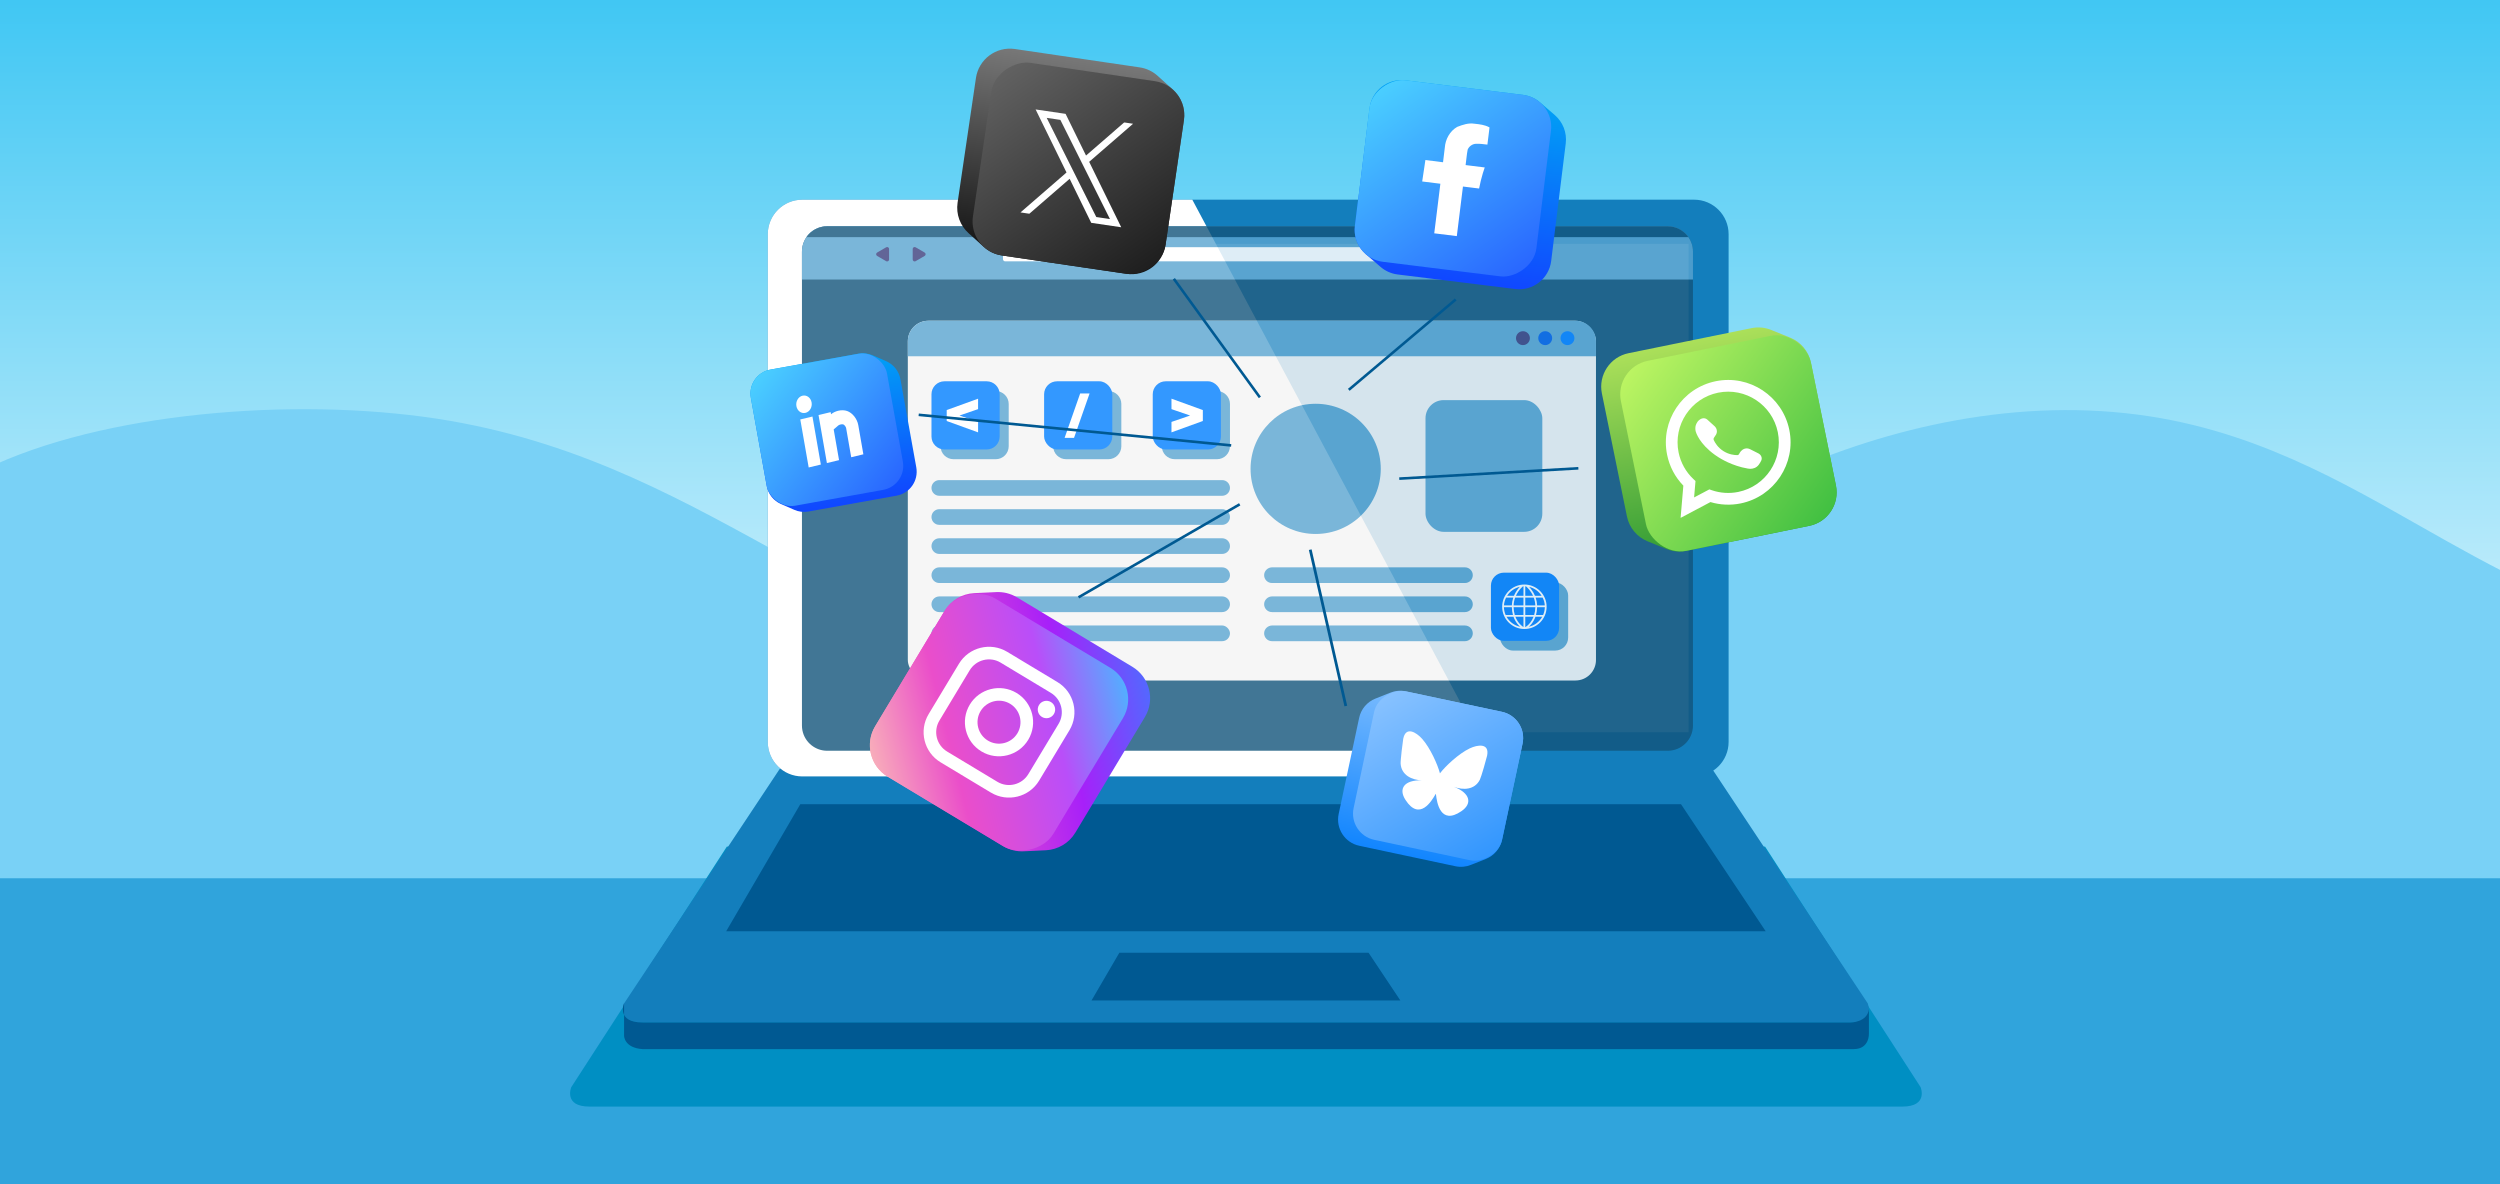 <?xml version="1.0" encoding="UTF-8"?> <svg xmlns="http://www.w3.org/2000/svg" xmlns:xlink="http://www.w3.org/1999/xlink" viewBox="0 0 950 450"><rect x="0" y="0" width="950" height="450" fill="#333333" stroke="none"/><defs><style> .cls-1 { fill: #f4f4f4; } .cls-2, .cls-3 { fill: #fff; } .cls-4 { fill: url(#_Áåçûìÿííûé_ãðàäèåíò_2032); } .cls-5 { fill: url(#_Áåçûìÿííûé_ãðàäèåíò_4); } .cls-6 { fill: #3b3e7d; } .cls-7 { opacity: .8; } .cls-7, .cls-8, .cls-9, .cls-10 { fill: none; } .cls-11 { fill: #137ebc; } .cls-8 { stroke-width: 1.06px; } .cls-8, .cls-10 { stroke: #005992; stroke-miterlimit: 10; } .cls-12 { fill: #79d1f6; mix-blend-mode: multiply; } .cls-13 { fill: #11547b; } .cls-3 { mix-blend-mode: soft-light; } .cls-14 { fill: url(#_Áåçûìÿííûé_ãðàäèåíò_467-2); } .cls-15 { fill: #007eff; } .cls-16 { fill: url(#_Áåçûìÿííûé_ãðàäèåíò_467); } .cls-9 { isolation: isolate; } .cls-17 { fill: #008fc3; } .cls-18 { fill: url(#_Áåçûìÿííûé_ãðàäèåíò_344); } .cls-19 { fill: url(#_Áåçûìÿííûé_ãðàäèåíò_394); } .cls-20 { fill: url(#_Áåçûìÿííûé_ãðàäèåíò_5); } .cls-21 { fill: #30a4dc; } .cls-22 { fill: #0060e6; } .cls-23 { fill: url(#_Áåçûìÿííûé_ãðàäèåíò_279); } .cls-24 { fill: #59a4d0; } .cls-25 { fill: url(#linear-gradient); } .cls-26 { fill: url(#_Áåçûìÿííûé_ãðàäèåíò_512); } .cls-27 { fill: #005992; } .cls-28 { fill: url(#_Áåçûìÿííûé_ãðàäèåíò_87); } .cls-29 { fill: url(#_Áåçûìÿííûé_ãðàäèåíò_319); } .cls-30 { fill: url(#_Áåçûìÿííûé_ãðàäèåíò_344-2); } </style><linearGradient id="linear-gradient" x1="475" y1="344.91" x2="475" y2="-6.28" gradientUnits="userSpaceOnUse"><stop offset="0" stop-color="#fff"></stop><stop offset="1" stop-color="#3dc6f3"></stop></linearGradient><linearGradient id="_Áåçûìÿííûé_ãðàäèåíò_467" data-name="Áåçûìÿííûé ãðàäèåíò 467" x1="870.42" y1="9.92" x2="870.42" y2="85.47" gradientTransform="translate(-303.1 -83.53) rotate(7.07)" gradientUnits="userSpaceOnUse"><stop offset="0" stop-color="#00a3f5"></stop><stop offset="1" stop-color="#1145ff"></stop></linearGradient><linearGradient id="_Áåçûìÿííûé_ãðàäèåíò_344" data-name="Áåçûìÿííûé ãðàäèåíò 344" x1="837.56" y1="12.09" x2="897.44" y2="78.15" gradientTransform="translate(597.13 -799.58) rotate(90)" gradientUnits="userSpaceOnUse"><stop offset="0" stop-color="#4acfff"></stop><stop offset="1" stop-color="#2966ff"></stop></linearGradient><linearGradient id="_Áåçûìÿííûé_ãðàäèåíò_512" data-name="Áåçûìÿííûé ãðàäèåíò 512" x1="-235.78" y1="290.44" x2="-318.34" y2="364.94" gradientTransform="translate(789.49 136.44) rotate(31.04)" gradientUnits="userSpaceOnUse"><stop offset="0" stop-color="#5269ff"></stop><stop offset=".3" stop-color="#a720f9"></stop><stop offset=".7" stop-color="#ea4eca"></stop><stop offset="1" stop-color="#f8adba"></stop></linearGradient><linearGradient id="_Áåçûìÿííûé_ãðàäèåíò_394" data-name="Áåçûìÿííûé ãðàäèåíò 394" x1="-244.37" y1="293.78" x2="-315.6" y2="365.23" gradientTransform="translate(709.19 554.47) rotate(90)" gradientUnits="userSpaceOnUse"><stop offset="0" stop-color="#52afff"></stop><stop offset=".3" stop-color="#b94ef9"></stop><stop offset=".7" stop-color="#ea4eca"></stop><stop offset="1" stop-color="#f8adba"></stop></linearGradient><linearGradient id="_Áåçûìÿííûé_ãðàäèåíò_279" data-name="Áåçûìÿííûé ãðàäèåíò 279" x1="792.11" y1="-3.05" x2="792.11" y2="76.31" gradientTransform="translate(-371.42 -90.27) rotate(8.38)" gradientUnits="userSpaceOnUse"><stop offset="0" stop-color="#787878"></stop><stop offset="1" stop-color="#121212"></stop></linearGradient><linearGradient id="_Áåçûìÿííûé_ãðàäèåíò_87" data-name="Áåçûìÿííûé ãðàäèåíò 87" x1="763.54" y1="4.87" x2="829.73" y2="75.35" gradientTransform="translate(448.54 -731.38) rotate(90)" gradientUnits="userSpaceOnUse"><stop offset="0" stop-color="#616161"></stop><stop offset="1" stop-color="#1c1c1c"></stop></linearGradient><linearGradient id="_Áåçûìÿííûé_ãðàäèåíò_319" data-name="Áåçûìÿííûé ãðàäèåíò 319" x1="83.39" y1="115.08" x2="83.39" y2="194.09" gradientTransform="translate(540.65 32.21) rotate(-11.51)" gradientUnits="userSpaceOnUse"><stop offset="0" stop-color="#ace05a"></stop><stop offset="1" stop-color="#329c35"></stop></linearGradient><linearGradient id="_Áåçûìÿííûé_ãðàäèåíò_2032" data-name="Áåçûìÿííûé ãðàäèåíò 2032" x1="54.94" y1="122.96" x2="120.85" y2="193.13" gradientTransform="translate(570.18 11.77)" gradientUnits="userSpaceOnUse"><stop offset="0" stop-color="#bbf462"></stop><stop offset="1" stop-color="#3dbe41"></stop></linearGradient><linearGradient id="_Áåçûìÿííûé_ãðàäèåíò_5" data-name="Áåçûìÿííûé ãðàäèåíò 5" x1="1138.53" y1="157.84" x2="1138.53" y2="219.58" gradientTransform="translate(-530.56 -125.72) rotate(12.03)" gradientUnits="userSpaceOnUse"><stop offset="0" stop-color="#7abbfe"></stop><stop offset="1" stop-color="#1185fe"></stop></linearGradient><linearGradient id="_Áåçûìÿííûé_ãðàäèåíò_4" data-name="Áåçûìÿííûé ãðàäèåíò 4" x1="1115.81" y1="159.47" x2="1166.98" y2="214.93" gradientTransform="translate(733.3 -846.21) rotate(90)" gradientUnits="userSpaceOnUse"><stop offset="0" stop-color="#88c2ff"></stop><stop offset="1" stop-color="#3095fe"></stop></linearGradient><linearGradient id="_Áåçûìÿííûé_ãðàäèåíò_467-2" data-name="Áåçûìÿííûé ãðàäèåíò 467" x1="-179.42" y1="32.8" x2="-179.42" y2="89.93" gradientTransform="translate(482.57 72.74) rotate(-10.2)" xlink:href="#_Áåçûìÿííûé_ãðàäèåíò_467"></linearGradient><linearGradient id="_Áåçûìÿííûé_ãðàäèåíò_344-2" data-name="Áåçûìÿííûé ãðàäèåíò 344" x1="-204.28" y1="34.44" x2="-158.99" y2="84.4" gradientTransform="translate(495.94 103.99)" xlink:href="#_Áåçûìÿííûé_ãðàäèåíò_344"></linearGradient></defs><g class="cls-9"><g id="Layer_1" data-name="Layer 1"><g><rect class="cls-25" x="-1.7" y="-25.96" width="953.39" height="480.88"></rect><path class="cls-12" d="m929.69,205.58c-33.19-18.58-67.44-40.32-112.72-47.36-49.57-7.7-99.64,4.19-139.21,22.03-39.58,17.84-72.03,40.75-111.66,58.55-39.42,17.7-85.73,27.85-135.06,21.85-106.81-12.99-157.38-83-260.13-100.75-52.81-9.12-126.07-4.3-172.61,16.56v278.45h953.39v-237.47c-7.51-3.85-14.82-7.84-22.01-11.86Z"></path><rect class="cls-21" x="-1.7" y="333.74" width="953.39" height="121.18"></rect></g><g><path class="cls-17" d="m729.85,413.15l-59.13-91.45h-394.51l-59.14,91.45s-3.03,7.35,6.92,7.35h498.93c9.95,0,6.92-7.35,6.92-7.35Z"></path><g><path class="cls-11" d="m709.7,381.21l-60.69-91.45h-351.11l-60.69,91.45s-3.11,7.35,7.11,7.35h458.28c10.21,0,7.11-7.35,7.11-7.35Z"></path><path class="cls-11" d="m304.87,75.88h338.89c7.24,0,13.11,5.88,13.11,13.11v192.94c0,7.24-5.88,13.11-13.11,13.11h-338.89c-7.24,0-13.11-5.88-13.11-13.11V88.99c0-7.24,5.88-13.11,13.11-13.11Z"></path><rect class="cls-24" x="306.98" y="92.67" width="334.68" height="185.58"></rect><path class="cls-27" d="m704.42,398.67H244.25c-7.1-.46-7.1-5.06-7.1-5.06v-12.41s-3.11,7.35,7.1,7.35h458.95s6.35,0,6.99-5.03v9.17s.33,5.97-5.78,5.97Z"></path><polygon class="cls-27" points="304.11 305.6 638.79 305.6 670.96 353.87 275.95 353.87 304.11 305.6"></polygon><polygon class="cls-27" points="425.36 362.03 520.04 362.03 532.13 380.17 414.78 380.17 425.36 362.03"></polygon><path class="cls-3" d="m453.07,75.88h-148.2c-7.24,0-13.11,5.87-13.11,13.11v192.94c0,7.24,5.87,13.11,13.11,13.11h265.09l-116.89-219.17Z"></path></g></g><g class="cls-7"><g><path class="cls-13" d="m643.33,95.59v180.1c0,5.3-4.29,9.6-9.59,9.6h-319.4c-2.24,0-4.3-.77-5.93-2.05-.43-.34-.84-.72-1.21-1.13-1.53-1.7-2.46-3.95-2.46-6.41V95.59c0-5.3,4.3-9.6,9.6-9.6h319.4c1.77,0,3.43.48,4.85,1.32,1.34.79,2.47,1.89,3.29,3.21.92,1.47,1.45,3.21,1.45,5.07Z"></path><g><path class="cls-24" d="m643.33,95.59v10.63h-338.59v-10.63c0-2.05.64-3.94,1.73-5.49,1.73-2.48,4.61-4.11,7.87-4.11h319.4c3.26,0,6.14,1.62,7.86,4.11,1.09,1.55,1.73,3.45,1.73,5.49Z"></path><rect class="cls-2" x="381.13" y="93.94" width="181.25" height="5.37" rx=".8" ry=".8"></rect><path class="cls-6" d="m337.85,96.62v1.99c0,.57-.62.93-1.11.64l-1.72-1-1.72-1c-.49-.29-.49-1,0-1.28l1.72-1,1.72-1c.49-.29,1.11.07,1.11.64v1.99Z"></path><path class="cls-6" d="m346.82,96.62v1.99c0,.57.62.93,1.11.64l1.72-1,1.72-1c.49-.29.49-1,0-1.28l-1.72-1-1.72-1c-.49-.29-1.11.07-1.11.64v1.99Z"></path></g><path class="cls-13" d="m641.6,90.1h-335.13c1.73-2.48,4.61-4.11,7.87-4.11h319.4c3.26,0,6.14,1.62,7.86,4.11Z"></path></g><g><g><rect class="cls-1" x="344.97" y="121.89" width="261.5" height="136.7" rx="7.8" ry="7.8"></rect><path class="cls-24" d="m606.47,129.69v5.68h-261.5v-5.68c0-4.31,3.49-7.8,7.8-7.8h245.9c4.31,0,7.8,3.49,7.8,7.8Z"></path><g><path class="cls-6" d="m581.36,128.5c0,1.46-1.18,2.64-2.64,2.64s-2.64-1.18-2.64-2.64,1.18-2.64,2.64-2.64,2.64,1.18,2.64,2.64Z"></path><path class="cls-22" d="m589.82,128.5c0,1.46-1.18,2.64-2.64,2.64s-2.64-1.18-2.64-2.64,1.18-2.64,2.64-2.64,2.64,1.18,2.64,2.64Z"></path><path class="cls-15" d="m598.28,128.5c0,1.46-1.18,2.64-2.64,2.64s-2.64-1.18-2.64-2.64,1.18-2.64,2.64-2.64,2.64,1.18,2.64,2.64Z"></path></g><rect class="cls-24" x="541.69" y="152.04" width="44.39" height="50.06" rx="6.9" ry="6.9"></rect></g><g><path class="cls-24" d="m362.33,148.59h16.05c2.72,0,4.93,2.21,4.93,4.93v16.05c0,2.72-2.21,4.93-4.93,4.93h-16.05c-2.72,0-4.93-2.21-4.93-4.93v-16.05c0-2.72,2.21-4.93,4.93-4.93Z"></path><path class="cls-15" d="m358.89,144.89h16.05c2.72,0,4.93,2.21,4.93,4.93v16.05c0,2.72-2.21,4.93-4.93,4.93h-16.05c-2.72,0-4.93-2.21-4.93-4.93v-16.05c0-2.72,2.21-4.93,4.93-4.93Z"></path><path class="cls-2" d="m371.67,155.47l-7.08,2.43,7.08,2.43v3.97l-11.92-4.32v-4.16l11.92-4.32v3.97Z"></path></g><g><path class="cls-24" d="m405.13,148.59h16.05c2.72,0,4.93,2.21,4.93,4.93v16.05c0,2.72-2.21,4.93-4.93,4.93h-16.05c-2.72,0-4.93-2.21-4.93-4.93v-16.05c0-2.72,2.21-4.93,4.93-4.93Z"></path><rect class="cls-15" x="396.76" y="144.89" width="25.91" height="25.91" rx="4.93" ry="4.93"></rect><path class="cls-2" d="m410.46,149.52h3.58l-5.91,16.87h-3.58l5.91-16.87Z"></path></g><g><path class="cls-24" d="m446.41,148.59h16.05c2.72,0,4.93,2.21,4.93,4.93v16.05c0,2.72-2.21,4.93-4.93,4.93h-16.05c-2.72,0-4.93-2.21-4.93-4.93v-16.05c0-2.72,2.21-4.93,4.93-4.93Z"></path><rect class="cls-15" x="438.04" y="144.89" width="25.91" height="25.91" rx="4.93" ry="4.93"></rect><path class="cls-2" d="m445.16,151.5l11.92,4.32v4.16l-11.92,4.32v-3.97l7.08-2.43-7.08-2.43v-3.97Z"></path></g><g><rect class="cls-24" x="569.99" y="221.31" width="25.91" height="25.91" rx="4.93" ry="4.93"></rect><rect class="cls-15" x="566.55" y="217.61" width="25.91" height="25.91" rx="4.93" ry="4.93"></rect><path class="cls-2" d="m579.27,222.12c-4.66,0-8.45,3.79-8.45,8.45s3.79,8.45,8.45,8.45,8.45-3.79,8.45-8.45-3.79-8.45-8.45-8.45Zm.34,11.57v-2.96h3.82c-.02,1.05-.18,2.04-.45,2.96h-3.37Zm2.39,3.37c.62-.79,1.11-1.69,1.47-2.69h2.57c-1.09,1.93-2.91,3.3-5.06,3.78.36-.32.7-.69,1.02-1.09Zm.74-2.69c-.32.83-.74,1.59-1.26,2.25-.81,1.03-1.62,1.56-1.88,1.71v-3.96s3.14,0,3.14,0Zm-3.14-7.96v-3.6c.1,0,.2.01.3.02.42.36,1.75,1.59,2.65,3.58h-2.95Zm3.69,0c-.3-.73-.69-1.43-1.14-2.08-.33-.47-.69-.91-1.07-1.32,1.94.47,3.65,1.69,4.73,3.39h-2.52Zm-3.69,3.64v-2.96h3.23c.35.95.55,1.95.59,2.96h-3.82Zm4.5,0c-.04-1.01-.22-2-.55-2.96h2.66c.47.93.74,1.92.81,2.96h-2.92Zm2.93.68c-.02,1.03-.24,2.02-.65,2.96h-2.7c.26-.93.4-1.92.42-2.96h2.93Zm-12.11,2.96h-2.78c-.41-.94-.63-1.93-.65-2.96h3.01c.02,1.04.16,2.04.42,2.96Zm1.12-7.28c.26-.58.58-1.15.95-1.67.71-1.02,1.42-1.67,1.71-1.92.07,0,.14,0,.22-.01v3.6h-2.87Zm2.87.68v2.96h-3.74c.04-1.01.24-2,.59-2.96h3.15Zm-6.22-.68c1.1-1.73,2.85-2.96,4.83-3.42-.39.41-.76.86-1.09,1.34-.45.65-.84,1.35-1.14,2.08h-2.6Zm6.22,4.32v2.96h-3.29c-.28-.92-.43-1.91-.45-2.96h3.74Zm-7.41-.68c.07-1.04.34-2.03.81-2.96h2.73c-.33.96-.51,1.96-.55,2.96h-3Zm3.63,4.32c.35,1,.85,1.91,1.47,2.69.32.41.67.78,1.04,1.11-2.16-.46-4.07-1.86-5.16-3.8h2.65Zm3.78,0v3.91c-.51-.32-2.12-1.48-3.06-3.91h3.06Z"></path></g><g><path class="cls-24" d="m464.41,188.4h-107.47c-1.65,0-2.98-1.34-2.98-2.98h0c0-1.65,1.34-2.98,2.98-2.98h107.47c1.65,0,2.98,1.34,2.98,2.98h0c0,1.65-1.34,2.98-2.98,2.98Z"></path><path class="cls-24" d="m464.41,199.45h-107.47c-1.65,0-2.98-1.34-2.98-2.98h0c0-1.65,1.34-2.98,2.98-2.98h107.47c1.65,0,2.98,1.34,2.98,2.98h0c0,1.65-1.34,2.98-2.98,2.98Z"></path><path class="cls-24" d="m464.41,210.5h-107.47c-1.65,0-2.98-1.34-2.98-2.98h0c0-1.65,1.34-2.98,2.98-2.98h107.47c1.65,0,2.98,1.34,2.98,2.98h0c0,1.65-1.34,2.98-2.98,2.98Z"></path><path class="cls-24" d="m464.41,221.55h-107.47c-1.65,0-2.98-1.34-2.98-2.98h0c0-1.65,1.34-2.98,2.98-2.98h107.47c1.65,0,2.98,1.34,2.98,2.98h0c0,1.65-1.34,2.98-2.98,2.98Z"></path><path class="cls-24" d="m464.41,232.6h-107.47c-1.65,0-2.98-1.34-2.98-2.98h0c0-1.65,1.34-2.98,2.98-2.98h107.47c1.65,0,2.98,1.34,2.98,2.98h0c0,1.65-1.34,2.98-2.98,2.98Z"></path><rect class="cls-24" x="353.96" y="237.68" width="113.43" height="5.97" rx="2.98" ry="2.98"></rect></g><g><path class="cls-24" d="m556.69,215.58h-73.24c-1.64,0-3.05,1.29-3.08,2.93-.03,1.67,1.32,3.04,2.98,3.04h73.33c1.65,0,2.98-1.34,2.98-2.98h0c0-1.65-1.34-2.98-2.98-2.98Z"></path><path class="cls-24" d="m556.69,226.63h-73.24c-1.64,0-3.05,1.29-3.08,2.93-.03,1.67,1.32,3.04,2.98,3.04h73.33c1.65,0,2.98-1.34,2.98-2.98h0c0-1.65-1.34-2.98-2.98-2.98Z"></path><path class="cls-24" d="m556.69,237.68h-73.24c-1.64,0-3.05,1.29-3.08,2.93-.03,1.67,1.32,3.04,2.98,3.04h73.33c1.65,0,2.98-1.34,2.98-2.98h0c0-1.65-1.34-2.98-2.98-2.98Z"></path></g><circle class="cls-24" cx="499.95" cy="178.17" r="24.74"></circle></g></g><g><g><path class="cls-16" d="m534.08,30.51l44.66,5.53c2.52.31,4.77,1.37,6.55,2.92,0,0,5.57,4.8,5.57,4.8,2.97,2.59,4.64,6.55,4.12,10.75l-5.53,44.66c-.83,6.72-6.95,11.49-13.67,10.66l-44.66-5.53c-2.52-.31-4.77-1.37-6.55-2.92,0,0-5.57-4.8-5.57-4.8-2.97-2.59-4.64-6.55-4.12-10.75l5.53-44.66c.83-6.72,6.95-11.49,13.67-10.66Z"></path><rect class="cls-18" x="517.38" y="33.01" width="69.51" height="69.51" rx="12.25" ry="12.25" transform="translate(416.99 607.38) rotate(-82.94)"></rect></g><path class="cls-2" d="m553.73,48.22c2.07-.81,4.3-1.57,6.54-1.21,1.97.21,3.99.42,5.74,1.41-.06.46-.11.92-.16,1.39-.21,1.71-.42,3.43-.64,5.14-1.44-.14-2.88-.39-4.33-.31-1.36.04-2.63.95-3.16,2.19-.39,1.95-.5,3.94-.79,5.9,2.42.3,4.85.6,7.27.9-.21.75-.46,1.49-.73,2.22-.59,1.9-1.02,3.84-1.41,5.79-2.05-.25-4.09-.51-6.14-.76-.17,1.38-.34,2.75-.51,4.13-.6,4.91-1.22,9.81-1.82,14.71-2.86-.35-5.72-.7-8.58-1.06.21-1.71.42-3.42.64-5.13.51-4.11,1.01-8.22,1.52-12.33.06-.46.12-.92.17-1.38-2.3-.29-4.61-.57-6.91-.86.37-2.72.83-5.43,1.22-8.15,2.23.32,4.47.56,6.7.85.23-1.87.47-3.73.68-5.6.22-3.15,1.92-6.25,4.7-7.84"></path></g><g><g><path class="cls-26" d="m337.31,295.12l43.86,26.39c2.48,1.49,5.23,2.12,7.91,1.98,0,0,8.35-.39,8.35-.39,4.47-.23,8.75-2.61,11.23-6.74l26.39-43.86c3.97-6.6,1.84-15.16-4.76-19.13l-43.86-26.39c-2.48-1.49-5.23-2.12-7.91-1.98,0,0-8.35.39-8.35.39-4.47.23-8.75,2.61-11.23,6.74l-26.39,43.86c-3.97,6.6-1.84,15.16,4.76,19.13Z"></path><rect class="cls-19" x="340.09" y="234.9" width="79.07" height="79.07" rx="13.94" ry="13.94" transform="translate(-51.25 458.22) rotate(-58.96)"></rect></g><g><path class="cls-2" d="m372.94,285.54c-6.12-3.68-8.11-11.66-4.42-17.79,3.68-6.12,11.66-8.11,17.79-4.42,6.12,3.68,8.11,11.66,4.42,17.79-3.68,6.12-11.66,8.11-17.79,4.42Zm10.89-18.11c-3.86-2.32-8.89-1.07-11.21,2.79-2.32,3.86-1.07,8.89,2.79,11.21,3.86,2.32,8.89,1.07,11.21-2.79,2.32-3.86,1.07-8.89-2.79-11.21Z"></path><path class="cls-2" d="m376.55,301.19l-19.12-11.51c-6.31-3.79-8.35-12.01-4.55-18.32l11.51-19.12c3.79-6.31,12.01-8.35,18.32-4.56l19.12,11.51c6.31,3.79,8.35,12.01,4.55,18.32l-11.51,19.12c-3.79,6.31-12.01,8.35-18.32,4.55Zm3.68-49.4c-4.04-2.43-9.31-1.12-11.75,2.92l-11.51,19.12c-2.43,4.04-1.12,9.31,2.92,11.75l19.12,11.51c4.04,2.43,9.31,1.12,11.75-2.92l11.51-19.12c2.43-4.04,1.12-9.31-2.92-11.75l-19.12-11.51Z"></path><path class="cls-2" d="m400.49,271.32c.94-1.56.44-3.6-1.13-4.54-1.56-.94-3.59-.44-4.54,1.13s-.44,3.6,1.13,4.54c1.56.94,3.6.44,4.54-1.13Z"></path></g></g><g><g><path class="cls-23" d="m428.1,104.05l-47.39-6.98c-2.68-.39-5.04-1.57-6.9-3.27,0,0-5.81-5.24-5.81-5.24-3.09-2.82-4.78-7.09-4.12-11.54l6.98-47.39c1.05-7.13,7.68-12.05,14.81-11.01l47.39,6.98c2.68.39,5.04,1.57,6.9,3.27,0,0,5.81,5.24,5.81,5.24,3.09,2.82,4.78,7.09,4.12,11.54l-6.98,47.39c-1.05,7.13-7.68,12.05-14.81,11.01Z"></path><rect class="cls-28" x="372.8" y="26.97" width="73.99" height="73.99" rx="13.05" ry="13.05" transform="translate(286.8 460.06) rotate(-81.62)"></rect></g><path class="cls-2" d="m412.73,59.07l14.36-12.46c.06-.05.15-.08.23-.07l3.2.48s.02.02.01.04l-16.63,14.42s-.02.03,0,.05l12.14,24.78s0,.04-.03.04l-11.32-1.67s-.03-.01-.04-.03l-8.16-16.65s-.04-.04-.08-.02l-15.23,13.21s-.04.02-.07.02l-3.3-.49s-.02-.02,0-.03c5.71-4.95,11.41-9.9,17.12-14.85.11-.09.22-.19.32-.29.01-.01.02-.03,0-.05l-11.71-23.89s0-.02.02-.02l11.3,1.66s.08.03.09.07l7.72,15.75s.03.02.04,0m3.87,23.39s0,.01.02.01l5.14.76s.03-.02.02-.03l-18.82-37.64s0-.01-.02-.01l-5.14-.76s-.03.02-.02.03l18.82,37.64h0Z"></path></g><g><g><path class="cls-29" d="m687.52,199.82l-46.73,9.52c-2.64.54-5.25.23-7.56-.73,0,0-7.21-2.94-7.22-2.94-3.85-1.6-6.87-5.02-7.77-9.41l-9.52-46.73c-1.43-7.03,3.11-13.89,10.14-15.32l46.74-9.52c2.64-.54,5.25-.23,7.56.73,0,0,7.21,2.94,7.22,2.94,3.85,1.6,6.87,5.02,7.77,9.41l9.52,46.74c1.43,7.03-3.11,13.89-10.14,15.32Z"></path><rect class="cls-4" x="619.97" y="131.64" width="73.67" height="73.67" rx="12.99" ry="12.99" transform="translate(-20.41 134.44) rotate(-11.51)"></rect></g><g><path class="cls-2" d="m645,160.38c-.18.25-.31.49-.38.65-.19.4-.28.76-.33,1.02,0,0-.14.76.01,1.6.16.84,1.54,5.02,7.39,9.22,1.11.79,4.81,3.33,10.27,4.72.87.22,1.64.38,2.27.48.57.1,1.15.12,1.72,0,.52-.1,1.12-.31,1.67-.74.6-.47.94-1.03,1.22-1.5.36-.61.61-1.03.61-1.61,0-.16-.02-.32-.06-.47-.15-.64-.62-1.16-1.21-1.46-1.04-.53-2.08-1.05-3.13-1.58-.66-.33-1.43-.43-2.13-.18,0,0-.01,0-.02,0-1.14.41-1.75,1.36-2.02,1.95-.14.29-.41.47-.73.47-1.11,0-3.14-.21-5.2-1.5-2.2-1.37-3.28-3.25-3.74-4.26-.12-.26-.1-.55.06-.79.28-.43.57-.86.85-1.29.12-.23.33-.71.3-1.33-.05-1.03-.72-1.67-.88-1.82-.92-.83-1.84-1.67-2.76-2.5-.51-.46-1.21-.64-1.87-.47h0c-1.12.28-1.73,1.12-1.91,1.37Z"></path><path class="cls-2" d="m638.63,196.79l1.04-12.25c-3.14-3.24-5.27-7.28-6.17-11.73-2.61-12.8,5.69-25.34,18.49-27.95,12.8-2.61,25.34,5.69,27.95,18.49,2.61,12.8-5.69,25.34-18.49,27.95-3.82.78-7.77.6-11.48-.51l-11.33,6Zm10.93-10.83l.91.32c3.23,1.11,6.71,1.34,10.08.65,10.4-2.12,17.13-12.3,15.02-22.69-2.12-10.4-12.3-17.13-22.69-15.02-10.4,2.12-17.13,12.3-15.02,22.69.8,3.91,2.75,7.42,5.65,10.15l.78.74-.53,6.23,5.8-3.07Z"></path></g></g><g><path class="cls-20" d="m570.74,270.49l-36.52-7.78c-2.06-.44-4.11-.22-5.93.52,0,0-5.67,2.25-5.67,2.25-3.03,1.22-5.42,3.88-6.15,7.32l-7.78,36.52c-1.17,5.49,2.33,10.9,7.83,12.07l36.52,7.78c2.06.44,4.11.22,5.93-.52,0,0,5.67-2.25,5.67-2.25,3.03-1.22,5.42-3.88,6.15-7.32l7.78-36.52c1.17-5.49-2.33-10.9-7.83-12.07Z"></path><rect class="cls-5" x="517.63" y="265.97" width="57.68" height="57.68" rx="10.17" ry="10.17" transform="translate(144.24 767.84) rotate(-77.97)"></rect></g><g><g><path class="cls-14" d="m292.8,140.43l33.49-6.03c1.89-.34,3.75-.08,5.38.64,0,0,5.1,2.21,5.1,2.22,2.72,1.2,4.82,3.69,5.39,6.84l6.03,33.49c.91,5.04-2.44,9.86-7.48,10.76l-33.49,6.03c-1.89.34-3.75.08-5.38-.64,0,0-5.1-2.21-5.1-2.22-2.72-1.2-4.82-3.69-5.39-6.84l-6.03-33.49c-.91-5.04,2.44-9.86,7.48-10.76Z"></path><rect class="cls-30" x="287.92" y="137" width="52.57" height="52.57" rx="9.27" ry="9.27" transform="translate(-23.95 58.23) rotate(-10.2)"></rect></g><g><polyline class="cls-2" points="308.73 158.28 304.11 159.39 307.3 177.64 311.92 176.53 308.73 158.28"></polyline><path class="cls-2" d="m315.66,156.61l-4.62,1.11,3.18,18.24,4.62-1.11-2.04-11.67,1.73-1.49c.2-.17.53-.31.87-.39.39-.09.8-.12,1.06-.02.37.12.98.87,1.07,1.39l1.93,11.08,4.62-1.11-1.93-11.08c-.42-2.4-2.19-4.65-4.22-5.37-1.03-.37-2.25-.38-3.42-.1-.99.24-1.95.69-2.71,1.33l-.14-.8"></path><path class="cls-2" d="m304.95,150.36c-1.6.39-2.63,2.16-2.32,3.96.31,1.8,1.86,2.95,3.46,2.56,1.6-.38,2.63-2.15,2.32-3.95-.31-1.8-1.86-2.95-3.46-2.56"></path></g></g><line class="cls-10" x1="446.06" y1="105.95" x2="478.75" y2="151.01"></line><line class="cls-10" x1="553.18" y1="113.79" x2="512.54" y2="148.13"></line><line class="cls-10" x1="599.78" y1="177.95" x2="531.72" y2="181.88"></line><line class="cls-8" x1="497.89" y1="208.87" x2="511.41" y2="268.29"></line><line class="cls-10" x1="471.09" y1="191.64" x2="409.84" y2="226.98"></line><line class="cls-10" x1="467.85" y1="169.26" x2="349.1" y2="157.63"></line><path class="cls-2" d="m540.42,280.77c3.1,3.48,5.91,9.83,6.76,13.1,2.04-2.69,7.09-7.46,11.29-9.47,3.03-1.45,7.61-2.12,6.63,2.75-.2.97-2.2,8.06-2.76,9.16-1.95,3.84-6.31,4.04-9.87,2.67,6.22,2.39,7.13,6.35,2.86,9.27-8.11,5.55-9.32-3.67-9.62-6.04-.06-.43-.08-.64-.12-.47.03-.16-.07.02-.29.39-1.2,2.06-5.87,10.1-11.21,1.85-2.81-4.34-.44-7.65,6.22-7.45-3.81-.11-7.75-1.98-8.07-6.28-.09-1.23.8-8.55.99-9.52.98-4.87,4.94-2.48,7.18.03h0Z"></path></g></g></svg> 